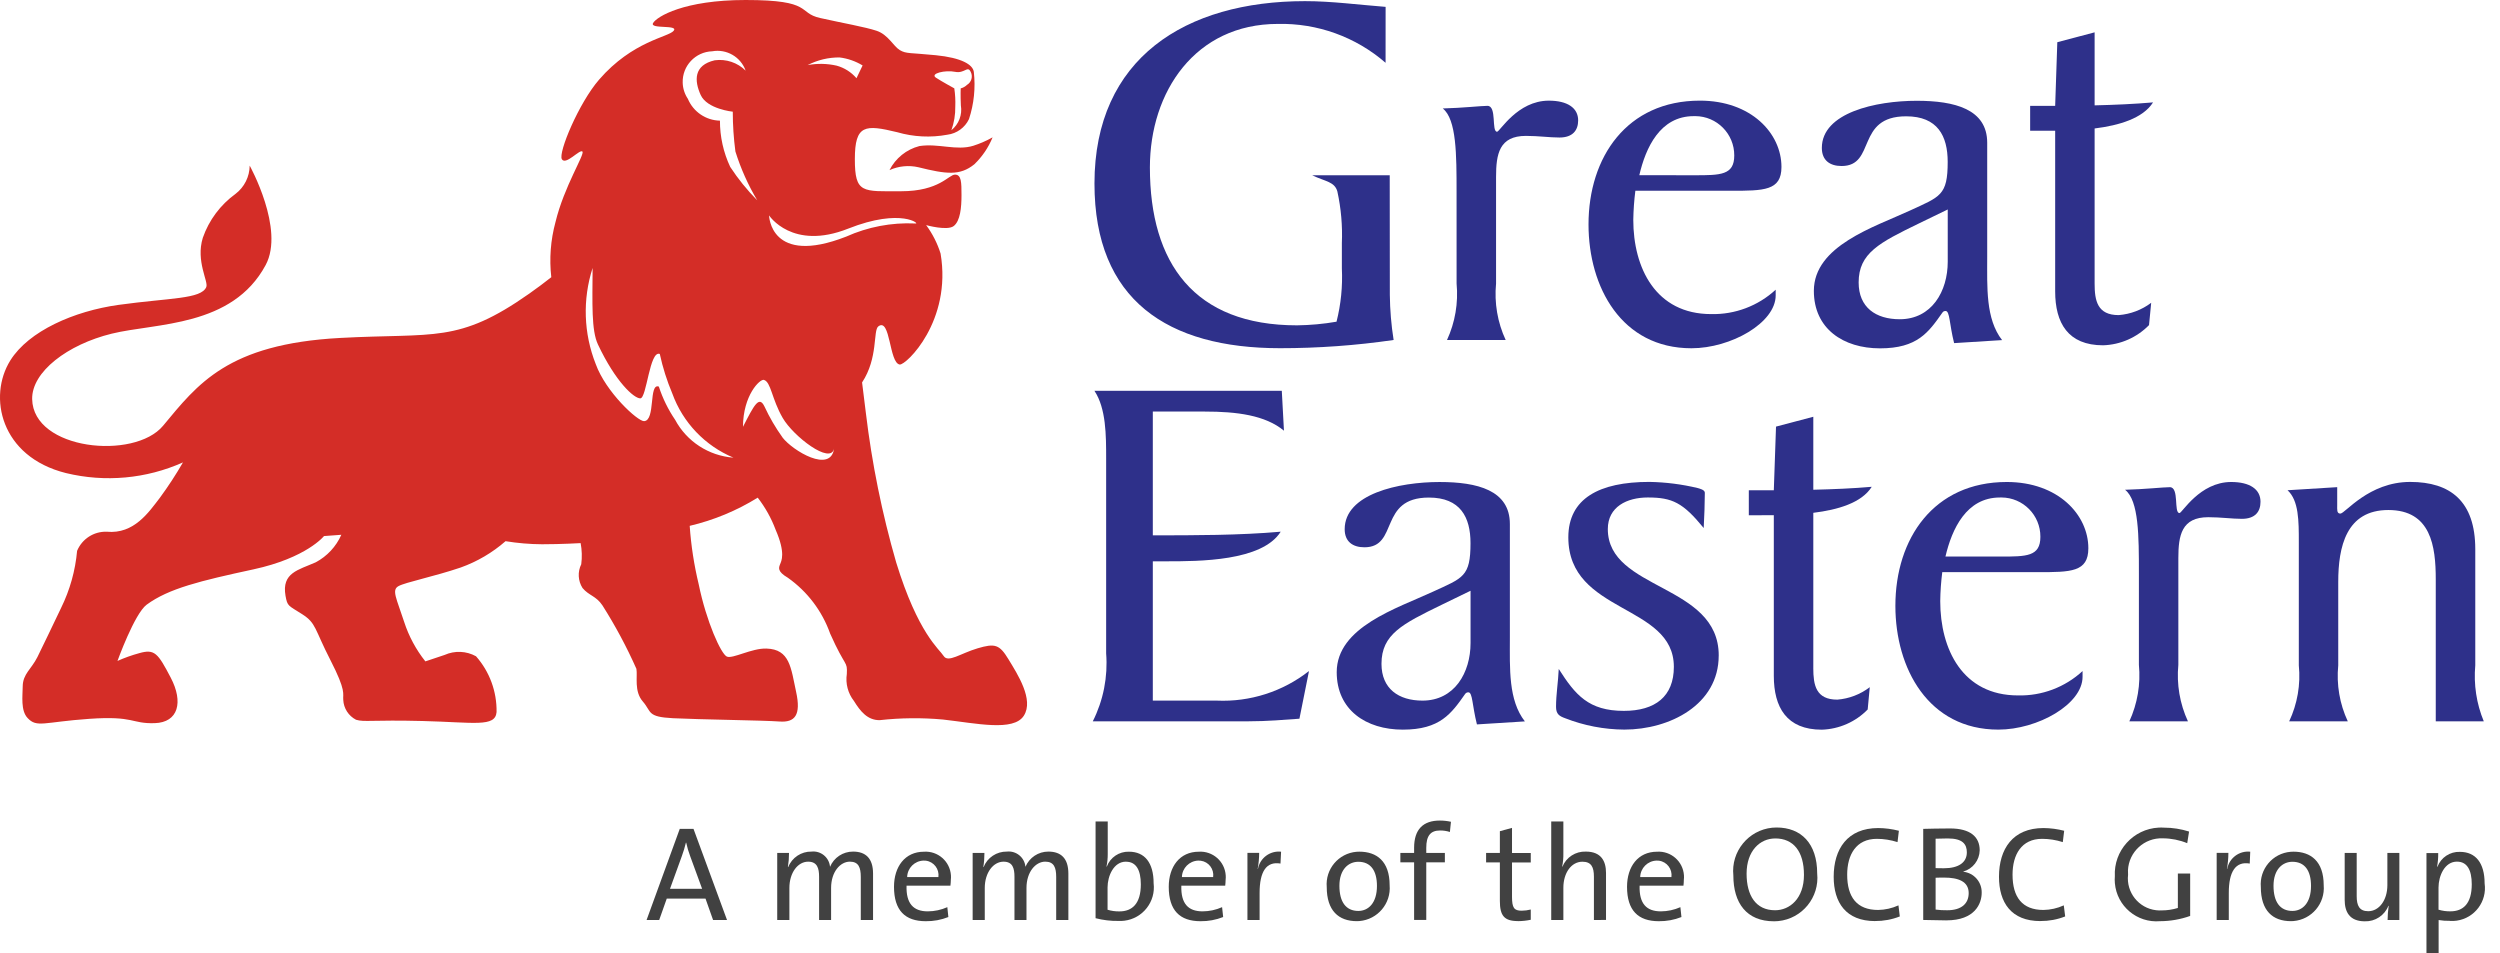 <?xml version="1.0" encoding="UTF-8"?> <svg xmlns="http://www.w3.org/2000/svg" width="118" height="45" viewBox="0 0 118 45" fill="none"><g clip-path="url(#clip0_77_1485)"><path d="M32.578 40.416C32.499 40.207 32.436 39.992 32.388 39.773H32.375C32.323 39.993 32.257 40.21 32.178 40.422L31.624 41.951H33.14L32.578 40.416ZM33.657 43.423L33.3 42.414H31.471L31.114 43.423H30.519L32.084 39.124H32.734L34.315 43.423H33.657Z" fill="#414141"></path><path d="M40.629 43.423V41.391C40.629 40.951 40.527 40.67 40.114 40.67C39.661 40.67 39.228 41.15 39.228 41.912V43.423H38.661V41.385C38.661 40.989 38.578 40.671 38.144 40.671C37.66 40.671 37.259 41.187 37.259 41.913V43.424H36.685V40.259H37.241C37.242 40.481 37.225 40.702 37.189 40.921L37.203 40.927C37.381 40.477 37.821 40.185 38.306 40.195C38.741 40.149 39.13 40.465 39.176 40.9C39.177 40.904 39.177 40.909 39.178 40.914C39.361 40.477 39.79 40.193 40.265 40.195C40.863 40.195 41.208 40.518 41.208 41.232V43.424L40.629 43.423Z" fill="#414141"></path><path d="M43.588 40.62C43.166 40.634 42.829 40.974 42.818 41.396H44.293C44.343 41.021 44.08 40.676 43.705 40.625C43.665 40.62 43.625 40.618 43.585 40.62M44.86 41.804H42.789C42.763 42.651 43.114 43.016 43.79 43.016C44.108 43.015 44.423 42.948 44.714 42.818L44.763 43.284C44.423 43.419 44.059 43.486 43.693 43.481C42.72 43.481 42.197 42.972 42.197 41.857C42.197 40.909 42.714 40.201 43.611 40.201C44.27 40.158 44.84 40.657 44.884 41.316C44.889 41.388 44.887 41.46 44.879 41.532C44.879 41.61 44.872 41.697 44.86 41.806" fill="#414141"></path><path d="M49.852 43.423V41.391C49.852 40.951 49.75 40.67 49.336 40.67C48.884 40.67 48.45 41.15 48.45 41.912V43.423H47.883V41.385C47.883 40.989 47.802 40.671 47.368 40.671C46.884 40.671 46.481 41.187 46.481 41.913V43.424H45.909V40.259H46.465C46.466 40.481 46.449 40.702 46.413 40.921L46.425 40.927C46.604 40.478 47.043 40.186 47.527 40.195C47.963 40.149 48.354 40.466 48.4 40.902C48.401 40.906 48.401 40.91 48.401 40.914C48.584 40.478 49.01 40.194 49.483 40.195C50.083 40.195 50.427 40.518 50.427 41.232V43.424L49.852 43.423Z" fill="#414141"></path><path d="M53.142 40.671C52.57 40.671 52.277 41.341 52.277 41.888V42.94C52.459 42.995 52.648 43.021 52.837 43.018C53.441 43.018 53.847 42.653 53.847 41.742C53.847 41.062 53.623 40.673 53.148 40.673M52.798 43.468C52.431 43.475 52.066 43.431 51.711 43.339V38.772H52.285V40.308C52.287 40.507 52.267 40.705 52.227 40.9L52.24 40.906C52.401 40.471 52.822 40.187 53.286 40.2C54.031 40.2 54.451 40.721 54.451 41.69C54.558 42.559 53.939 43.351 53.069 43.458C52.98 43.469 52.891 43.472 52.801 43.468" fill="#414141"></path><path d="M56.558 40.62C56.136 40.634 55.798 40.974 55.786 41.396H57.261C57.312 41.021 57.05 40.676 56.675 40.626C56.635 40.62 56.595 40.618 56.556 40.62M57.83 41.804H55.759C55.733 42.651 56.083 43.016 56.76 43.016C57.078 43.015 57.392 42.948 57.683 42.818L57.733 43.284C57.393 43.419 57.029 43.486 56.663 43.481C55.689 43.481 55.165 42.972 55.165 41.857C55.165 40.909 55.683 40.201 56.58 40.201C57.24 40.158 57.81 40.657 57.854 41.317C57.859 41.388 57.857 41.461 57.849 41.532C57.847 41.624 57.841 41.715 57.83 41.806" fill="#414141"></path><path d="M60.439 40.76C59.772 40.645 59.453 41.137 59.453 42.148V43.423H58.879V40.256H59.433C59.432 40.508 59.408 40.761 59.363 41.01H59.375C59.472 40.496 59.947 40.144 60.467 40.2L60.439 40.76Z" fill="#414141"></path><path d="M64.113 40.676C63.654 40.676 63.22 41.028 63.22 41.81C63.22 42.575 63.531 42.996 64.113 42.996C64.584 42.996 64.992 42.627 64.992 41.816C64.992 41.096 64.698 40.676 64.113 40.676ZM64.042 43.479C63.182 43.479 62.622 42.983 62.622 41.868C62.55 41.02 63.18 40.276 64.028 40.204C64.073 40.201 64.118 40.199 64.163 40.199C64.973 40.199 65.591 40.643 65.591 41.785C65.663 42.645 65.025 43.401 64.164 43.474C64.124 43.477 64.083 43.479 64.042 43.479Z" fill="#414141"></path><path d="M68.435 39.27C68.285 39.221 68.127 39.197 67.969 39.199C67.517 39.199 67.32 39.454 67.32 40.014V40.257H68.198V40.703H67.32V43.42H66.746V40.703H66.097V40.257H66.746V40.017C66.746 39.145 67.172 38.73 67.963 38.73C68.139 38.73 68.314 38.75 68.485 38.788L68.435 39.27Z" fill="#414141"></path><path d="M71.641 43.475C70.991 43.475 70.794 43.207 70.794 42.525V40.704H70.144V40.258H70.794V39.232L71.367 39.076V40.261H72.252V40.707H71.367V42.325C71.367 42.847 71.463 42.985 71.82 42.985C71.966 42.984 72.111 42.965 72.252 42.929V43.413C72.051 43.456 71.847 43.477 71.641 43.478" fill="#414141"></path><path d="M75.233 43.423V41.379C75.233 40.933 75.114 40.673 74.69 40.673C74.166 40.673 73.791 41.202 73.791 41.901V43.425H73.218V38.772H73.791V40.27C73.796 40.481 73.777 40.693 73.734 40.901L73.746 40.908C73.928 40.462 74.369 40.178 74.85 40.195C75.576 40.195 75.804 40.645 75.804 41.204V43.422L75.233 43.423Z" fill="#414141"></path><path d="M78.187 40.62C77.766 40.635 77.429 40.975 77.417 41.396H78.892C78.942 41.021 78.679 40.676 78.304 40.625C78.265 40.62 78.225 40.618 78.186 40.62M79.46 41.804H77.39C77.363 42.651 77.713 43.016 78.39 43.016C78.708 43.015 79.023 42.948 79.314 42.818L79.364 43.284C79.024 43.419 78.66 43.486 78.294 43.481C77.319 43.481 76.796 42.972 76.796 41.857C76.796 40.909 77.311 40.201 78.21 40.201C78.87 40.158 79.439 40.657 79.483 41.317C79.487 41.388 79.486 41.461 79.477 41.532C79.476 41.624 79.47 41.715 79.459 41.806" fill="#414141"></path><path d="M83.79 39.575C83.076 39.575 82.439 40.153 82.439 41.238C82.439 42.264 82.872 42.964 83.783 42.964C84.482 42.964 85.147 42.404 85.147 41.295C85.147 40.187 84.65 39.574 83.79 39.574M83.731 43.485C82.439 43.485 81.814 42.626 81.814 41.32C81.699 40.192 82.52 39.184 83.648 39.068C83.717 39.061 83.785 39.058 83.854 39.058C85.012 39.058 85.771 39.809 85.771 41.225C85.886 42.353 85.065 43.361 83.937 43.475C83.868 43.483 83.8 43.486 83.731 43.486" fill="#414141"></path><path d="M88.507 43.475C87.124 43.475 86.55 42.596 86.55 41.384C86.55 40.071 87.2 39.084 88.653 39.084C88.982 39.087 89.309 39.13 89.627 39.212L89.563 39.748C89.248 39.647 88.919 39.594 88.588 39.593C87.607 39.593 87.187 40.344 87.187 41.286C87.187 42.345 87.645 42.95 88.646 42.95C88.978 42.945 89.305 42.871 89.607 42.733L89.671 43.256C89.3 43.402 88.905 43.475 88.506 43.473" fill="#414141"></path><path d="M91.762 41.422C91.685 41.422 91.463 41.422 91.361 41.429V42.932C91.543 42.957 91.726 42.967 91.909 42.964C92.608 42.964 92.922 42.626 92.922 42.154C92.922 41.6 92.424 41.422 91.762 41.422M91.94 39.574C91.744 39.574 91.533 39.58 91.36 39.587V40.976C91.481 40.982 91.593 40.982 91.748 40.982C92.456 40.982 92.835 40.702 92.835 40.231C92.835 39.848 92.637 39.575 91.943 39.575M91.873 43.442C91.618 43.442 91.198 43.429 90.776 43.422V39.123C91.087 39.116 91.528 39.103 92.044 39.103C92.988 39.103 93.442 39.492 93.442 40.135C93.431 40.602 93.118 41.008 92.669 41.137V41.147C93.171 41.202 93.547 41.631 93.536 42.136C93.536 42.65 93.217 43.441 91.873 43.441" fill="#414141"></path><path d="M96.308 43.475C94.924 43.475 94.352 42.596 94.352 41.384C94.352 40.071 95.001 39.084 96.453 39.084C96.782 39.087 97.11 39.13 97.429 39.212L97.364 39.748C97.049 39.646 96.72 39.594 96.389 39.593C95.409 39.593 94.992 40.344 94.992 41.286C94.992 42.345 95.449 42.95 96.448 42.95C96.781 42.945 97.109 42.871 97.411 42.733L97.476 43.256C97.105 43.402 96.71 43.475 96.311 43.473" fill="#414141"></path><path d="M103.237 39.798C102.872 39.649 102.482 39.571 102.089 39.569C101.216 39.532 100.478 40.209 100.44 41.081C100.437 41.15 100.439 41.219 100.445 41.288C100.349 42.117 100.944 42.867 101.773 42.963C101.861 42.974 101.95 42.976 102.038 42.971C102.295 42.971 102.55 42.932 102.795 42.856V41.232H103.376V43.232C102.919 43.395 102.438 43.479 101.953 43.48C100.87 43.573 99.915 42.771 99.822 41.687C99.812 41.578 99.812 41.469 99.821 41.36C99.758 40.154 100.685 39.126 101.891 39.063C101.976 39.059 102.061 39.059 102.146 39.065C102.546 39.066 102.943 39.128 103.324 39.249L103.237 39.798Z" fill="#414141"></path><path d="M106.188 40.76C105.519 40.645 105.199 41.137 105.199 42.148V43.423H104.627V40.256H105.18C105.179 40.508 105.156 40.761 105.111 41.01H105.125C105.22 40.498 105.694 40.145 106.211 40.2L106.188 40.76Z" fill="#414141"></path><path d="M108.201 40.676C107.742 40.676 107.31 41.028 107.31 41.81C107.31 42.575 107.621 42.996 108.201 42.996C108.672 42.996 109.08 42.627 109.08 41.816C109.08 41.096 108.787 40.676 108.201 40.676ZM108.131 43.479C107.27 43.479 106.711 42.983 106.711 41.868C106.639 41.021 107.268 40.276 108.115 40.205C108.161 40.201 108.207 40.199 108.252 40.199C109.061 40.199 109.679 40.643 109.679 41.785C109.751 42.646 109.112 43.402 108.251 43.474C108.211 43.477 108.171 43.479 108.131 43.479Z" fill="#414141"></path><path d="M112.695 43.423C112.696 43.202 112.713 42.98 112.746 42.761L112.733 42.753C112.554 43.209 112.108 43.502 111.619 43.486C110.893 43.486 110.669 43.033 110.669 42.472V40.258H111.236V42.301C111.236 42.747 111.364 43.009 111.78 43.009C112.301 43.009 112.684 42.479 112.684 41.78V40.258H113.25V43.423H112.695Z" fill="#414141"></path><path d="M115.965 40.669C115.39 40.669 115.098 41.34 115.098 41.894V42.937C115.28 42.992 115.469 43.018 115.658 43.015C116.264 43.015 116.667 42.65 116.667 41.739C116.667 41.059 116.445 40.669 115.969 40.669M115.637 43.464C115.458 43.468 115.279 43.455 115.103 43.426V45H114.529V40.264H115.084C115.086 40.48 115.069 40.695 115.032 40.907L115.047 40.913C115.213 40.474 115.64 40.19 116.109 40.208C116.848 40.208 117.274 40.729 117.274 41.697C117.396 42.546 116.807 43.333 115.958 43.455C115.854 43.47 115.748 43.475 115.643 43.468" fill="#414141"></path><path d="M92.234 16.195C92.006 15.29 92.035 14.679 91.832 14.679C91.771 14.675 91.713 14.704 91.681 14.756C91.026 15.688 90.5 16.442 88.736 16.442C87.001 16.442 85.614 15.514 85.614 13.729C85.614 11.601 88.459 10.72 90.146 9.94C91.578 9.279 91.931 9.229 91.931 7.642C91.931 6.418 91.456 5.49 89.97 5.49C87.574 5.49 88.56 7.836 86.922 7.836C86.369 7.836 85.991 7.566 85.991 6.982C85.991 5.32 88.532 4.757 90.472 4.757C92.258 4.757 93.796 5.149 93.796 6.737V12.12C93.796 13.56 93.718 15.05 94.498 16.053L92.234 16.195ZM89.667 15.068C91.178 15.068 91.933 13.748 91.933 12.356V9.887L90.574 10.546C88.71 11.453 87.728 11.944 87.728 13.332C87.728 14.507 88.533 15.068 89.669 15.068" fill="#2E308A"></path><path d="M98.866 13.384V6.064C100.022 5.919 101.143 5.589 101.624 4.833C100.738 4.91 99.804 4.951 98.866 4.973V1.526L97.105 1.992L97.004 4.997H95.823V6.172H97.004V13.752C97.004 15.245 97.609 16.298 99.267 16.298C100.085 16.272 100.862 15.93 101.434 15.345L101.536 14.292C101.09 14.628 100.558 14.829 100.002 14.873C98.992 14.873 98.866 14.19 98.866 13.381" fill="#2E308A"></path><path d="M85.588 31.526V24.205C86.743 24.062 87.867 23.739 88.346 22.977C87.46 23.055 86.525 23.093 85.588 23.116V19.671L83.828 20.136L83.724 23.142H82.544V24.321L83.724 24.317V31.898C83.724 33.388 84.328 34.441 85.989 34.441C86.808 34.415 87.584 34.073 88.155 33.487L88.253 32.435C87.81 32.774 87.278 32.979 86.721 33.023C85.712 33.023 85.587 32.34 85.587 31.529" fill="#2E308A"></path><path d="M65.399 2.964C63.992 1.741 62.179 1.087 60.315 1.129C56.413 1.129 54.275 4.332 54.275 7.903C54.275 12.423 56.365 15.356 61.221 15.356C61.846 15.348 62.469 15.291 63.084 15.184C63.292 14.362 63.377 13.513 63.336 12.666V11.472C63.37 10.654 63.298 9.835 63.123 9.035C62.992 8.569 62.548 8.569 61.932 8.271H65.595L65.6 13.92C65.608 14.632 65.667 15.343 65.779 16.047C64.003 16.306 62.21 16.436 60.416 16.435C55.108 16.435 51.659 14.161 51.659 8.662C51.659 2.742 55.962 0.054 61.596 0.054C62.854 0.054 64.114 0.225 65.401 0.324L65.399 2.964Z" fill="#2E308A"></path><path d="M68.75 9.055C68.75 7.32 68.75 5.631 68.098 5.119C69.029 5.097 69.908 4.996 70.209 4.996C70.662 4.996 70.386 6.218 70.662 6.218C70.791 6.218 71.619 4.751 73.104 4.751C73.986 4.751 74.489 5.096 74.489 5.682C74.489 6.148 74.234 6.491 73.608 6.491C73.128 6.491 72.626 6.414 72.023 6.414C70.765 6.414 70.614 7.268 70.614 8.348V13.384C70.526 14.296 70.682 15.216 71.068 16.048H68.299C68.682 15.216 68.838 14.296 68.751 13.384L68.75 9.055Z" fill="#2E308A"></path><path d="M77.189 9.004C77.131 9.459 77.099 9.917 77.091 10.376C77.091 12.648 78.15 14.825 80.766 14.825C81.892 14.851 82.985 14.438 83.812 13.674V13.943C83.812 15.24 81.696 16.438 79.836 16.438C76.538 16.438 74.978 13.553 74.978 10.594C74.978 7.417 76.788 4.75 80.237 4.75C82.653 4.75 84.085 6.292 84.085 7.881C84.085 9.004 83.258 9.004 81.696 9.004L77.189 9.004ZM79.969 8.272C81.202 8.272 81.857 8.272 81.857 7.34C81.863 6.32 81.04 5.487 80.02 5.481C79.994 5.481 79.969 5.481 79.943 5.482C78.355 5.482 77.676 6.972 77.376 8.269L79.969 8.272Z" fill="#2E308A"></path><path d="M54.413 33.069H57.431C59.003 33.139 60.548 32.643 61.785 31.672L61.333 33.923C60.652 33.971 59.823 34.046 58.915 34.046H51.58C52.079 33.054 52.297 31.945 52.21 30.839V21.651C52.21 20.549 52.21 19.279 51.657 18.446H60.501L60.603 20.329C59.722 19.595 58.364 19.426 56.876 19.426H54.413V25.268C56.354 25.268 58.512 25.268 60.45 25.096C59.57 26.494 56.602 26.494 55.04 26.494H54.413L54.413 33.069Z" fill="#2E308A"></path><path d="M69.711 34.192C69.484 33.29 69.509 32.678 69.308 32.678C69.249 32.675 69.192 32.703 69.157 32.751C68.504 33.682 67.972 34.439 66.213 34.439C64.475 34.439 63.093 33.508 63.093 31.726C63.093 29.596 65.937 28.715 67.622 27.934C69.057 27.273 69.408 27.226 69.408 25.635C69.408 24.412 68.929 23.485 67.444 23.485C65.054 23.485 66.033 25.832 64.401 25.832C63.847 25.832 63.469 25.563 63.469 24.978C63.469 23.316 66.01 22.751 67.947 22.751C69.733 22.751 71.266 23.139 71.266 24.733V30.11C71.266 31.553 71.189 33.046 71.974 34.05L69.711 34.192ZM67.141 33.069C68.654 33.069 69.41 31.749 69.41 30.352V27.884L68.049 28.545C66.191 29.45 65.206 29.939 65.206 31.333C65.206 32.505 66.012 33.069 67.141 33.069Z" fill="#2E308A"></path><path d="M81.123 30.943C81.123 33.265 78.808 34.437 76.669 34.437C75.712 34.431 74.765 34.249 73.874 33.9C73.596 33.8 73.445 33.702 73.445 33.361C73.445 32.775 73.546 32.186 73.573 31.575C74.354 32.799 74.981 33.553 76.645 33.553C78.127 33.553 79.006 32.873 79.006 31.474C79.006 28.493 74.025 28.981 74.025 25.363C74.025 23.527 75.486 22.746 77.849 22.746C78.621 22.759 79.389 22.857 80.14 23.038C80.218 23.064 80.468 23.116 80.468 23.258C80.468 23.701 80.443 24.408 80.415 24.923C79.436 23.724 78.931 23.481 77.776 23.481C76.794 23.481 75.889 23.92 75.889 24.971C75.889 27.88 81.124 27.54 81.124 30.939" fill="#2E308A"></path><path d="M91.675 27.005C91.618 27.459 91.585 27.915 91.579 28.373C91.579 30.647 92.634 32.824 95.25 32.824C96.376 32.851 97.469 32.439 98.297 31.674V31.944C98.297 33.24 96.18 34.438 94.322 34.438C91.022 34.438 89.462 31.55 89.462 28.595C89.462 25.416 91.275 22.75 94.72 22.75C97.138 22.75 98.57 24.293 98.57 25.878C98.57 27.006 97.74 27.006 96.181 27.006L91.675 27.005ZM94.418 26.27C95.652 26.27 96.306 26.27 96.306 25.338C96.312 24.318 95.49 23.486 94.47 23.481C94.445 23.48 94.419 23.481 94.394 23.482C92.809 23.482 92.129 24.973 91.826 26.267L94.418 26.27Z" fill="#2E308A"></path><path d="M100.956 27.055C100.956 25.317 100.956 23.629 100.303 23.117C101.234 23.093 102.116 22.995 102.418 22.995C102.872 22.995 102.591 24.217 102.872 24.217C102.995 24.217 103.826 22.75 105.312 22.75C106.192 22.75 106.696 23.093 106.696 23.682C106.696 24.148 106.447 24.489 105.815 24.489C105.337 24.489 104.83 24.412 104.23 24.412C102.97 24.412 102.818 25.266 102.818 26.343V31.38C102.73 32.294 102.886 33.215 103.271 34.048H100.505C100.888 33.214 101.044 32.294 100.956 31.38L100.956 27.055Z" fill="#2E308A"></path><path d="M110.316 22.994V23.854C110.316 24.045 110.289 24.242 110.464 24.242C110.691 24.242 111.799 22.747 113.761 22.747C115.652 22.747 116.833 23.653 116.833 25.923V31.404C116.752 32.305 116.889 33.212 117.235 34.048H114.968V27.348C114.968 25.782 114.743 24.073 112.73 24.073C110.741 24.073 110.365 25.808 110.365 27.47V31.404C110.275 32.31 110.431 33.223 110.816 34.048H108.049C108.437 33.224 108.595 32.31 108.504 31.404V25.586C108.504 24.584 108.504 23.629 107.973 23.139L110.316 22.994Z" fill="#2E308A"></path><path d="M36.3 10.167C36.3 10.167 36.347 12.574 39.938 11.169C40.961 10.709 42.078 10.496 43.199 10.548C43.479 10.613 42.574 9.784 40.03 10.793C37.391 11.839 36.304 10.172 36.304 10.172M44.907 6.145C45.257 5.864 45.427 5.416 45.353 4.973C45.331 4.488 45.345 4.172 45.345 4.172C45.457 4.144 45.559 4.087 45.642 4.006C45.854 3.88 45.931 3.609 45.816 3.39C45.665 3.08 45.532 3.484 45.076 3.39C44.619 3.296 43.888 3.468 44.172 3.664C44.443 3.843 45.043 4.17 45.043 4.17C45.086 4.455 45.101 4.744 45.089 5.032C45.096 5.41 45.034 5.787 44.906 6.143M40.425 3.694L40.715 3.089C40.383 2.888 40.013 2.759 39.628 2.711C39.103 2.707 38.585 2.831 38.119 3.073C38.572 2.988 39.038 2.997 39.487 3.098C39.852 3.198 40.178 3.404 40.425 3.691M36.935 20.651C37.422 21.279 39.211 22.354 39.368 21.171C39.213 21.955 37.447 20.597 36.943 19.726C36.423 18.827 36.392 18.028 36.056 17.931C35.87 17.878 35.072 18.654 35.069 20.146C35.594 19.121 35.827 18.654 36.084 19.189C36.322 19.703 36.608 20.192 36.938 20.652M31.862 19.807C32.412 20.838 33.453 21.515 34.618 21.601C33.276 21.04 32.23 19.944 31.734 18.577C31.479 17.974 31.281 17.347 31.142 16.706C30.659 16.522 30.525 18.803 30.223 18.803C29.921 18.803 29.059 18.031 28.223 16.258C27.908 15.592 27.962 14.317 27.971 12.648C27.493 14.132 27.545 15.736 28.119 17.185C28.599 18.512 30.097 19.887 30.399 19.878C30.952 19.857 30.609 18.064 31.097 18.247C31.279 18.803 31.537 19.33 31.865 19.813M33.739 2.845C34.273 2.774 34.811 2.954 35.194 3.334C34.962 2.685 34.294 2.299 33.616 2.421C32.821 2.447 32.197 3.112 32.223 3.907C32.231 4.177 32.316 4.44 32.467 4.664C32.723 5.277 33.317 5.682 33.981 5.695C33.98 6.45 34.145 7.195 34.466 7.878C34.837 8.445 35.265 8.972 35.741 9.454C35.309 8.729 34.964 7.956 34.711 7.15C34.629 6.528 34.587 5.9 34.587 5.272C34.587 5.272 33.374 5.15 33.072 4.482C32.77 3.814 32.731 3.077 33.737 2.845M47.6 31.118C48.022 31.812 48.811 33.025 48.325 33.782C47.838 34.54 46.086 34.14 44.51 33.962C43.514 33.871 42.51 33.881 41.515 33.992C40.939 33.992 40.606 33.57 40.305 33.084C40.023 32.724 39.902 32.264 39.97 31.812C40.002 31.179 39.91 31.541 39.184 29.908C38.806 28.842 38.108 27.92 37.184 27.268C36.67 26.968 36.761 26.787 36.82 26.633C36.879 26.479 37.095 26.12 36.609 25.003C36.405 24.458 36.12 23.948 35.764 23.489C34.773 24.104 33.689 24.553 32.554 24.82C32.618 25.749 32.76 26.67 32.978 27.575C33.342 29.35 34.036 30.875 34.309 30.991C34.582 31.108 35.474 30.592 36.172 30.612C37.286 30.643 37.331 31.523 37.577 32.657C37.819 33.761 37.515 34.11 36.79 34.055C36.065 34 33.005 33.962 31.764 33.9C30.524 33.837 30.766 33.599 30.342 33.112C29.918 32.626 30.1 31.932 30.039 31.569C29.578 30.532 29.042 29.531 28.434 28.573C28.129 28.119 27.799 28.119 27.495 27.754C27.28 27.416 27.258 26.991 27.435 26.633C27.478 26.301 27.468 25.964 27.406 25.635C27.406 25.635 26.497 25.689 25.586 25.689C25.008 25.686 24.432 25.637 23.862 25.544C23.24 26.087 22.522 26.509 21.744 26.787C20.502 27.21 19.138 27.482 18.807 27.666C18.475 27.849 18.715 28.24 19.078 29.359C19.297 30.033 19.636 30.662 20.077 31.217L20.985 30.913C21.462 30.7 22.011 30.723 22.468 30.976C23.109 31.702 23.454 32.642 23.438 33.61C23.377 34.335 22.378 34.093 19.957 34.032C17.535 33.97 17.202 34.093 16.806 33.973C16.451 33.791 16.221 33.433 16.202 33.035C16.173 32.733 16.357 32.64 15.596 31.157C14.834 29.674 14.93 29.418 14.266 28.992C13.601 28.567 13.567 28.628 13.476 28.119C13.288 27.032 14.082 26.905 14.9 26.542C15.438 26.256 15.864 25.799 16.111 25.242L15.293 25.302C15.293 25.302 14.476 26.33 11.962 26.874C9.449 27.417 7.963 27.776 6.922 28.541C6.348 28.967 5.545 31.196 5.545 31.196C5.878 31.047 6.222 30.925 6.574 30.829C7.3 30.621 7.453 30.829 8.058 31.984C8.664 33.138 8.421 34.1 7.3 34.133C6.178 34.165 6.362 33.779 4.211 33.929C2.061 34.08 1.744 34.361 1.305 33.893C0.969 33.542 1.068 32.852 1.072 32.398C1.079 31.807 1.476 31.591 1.765 31.015C1.94 30.665 2.521 29.454 2.884 28.693C3.299 27.849 3.555 26.936 3.639 26C3.872 25.438 4.428 25.078 5.037 25.097C6.334 25.224 7.034 24.157 7.549 23.491C7.942 22.956 8.305 22.4 8.636 21.825C6.902 22.6 4.959 22.777 3.114 22.329C0.015 21.556 -0.577 18.712 0.488 17.012C1.354 15.624 3.495 14.682 5.6 14.39C8.022 14.054 9.495 14.123 9.737 13.548C9.845 13.287 9.234 12.326 9.572 11.226C9.863 10.392 10.402 9.668 11.118 9.15C11.534 8.833 11.78 8.341 11.785 7.817C11.785 7.817 13.449 10.813 12.54 12.508C10.964 15.449 7.363 15.236 5.274 15.749C3.186 16.262 1.495 17.551 1.518 18.836C1.562 21.25 6.341 21.723 7.696 20.097C9.326 18.138 10.73 16.238 16.052 15.951C20.531 15.709 21.623 16.221 24.98 13.86C25.368 13.587 25.712 13.327 26.021 13.084C25.922 12.213 25.989 11.332 26.218 10.486C26.624 8.798 27.615 7.274 27.49 7.152C27.364 7.029 26.701 7.819 26.52 7.515C26.339 7.211 27.32 4.862 28.278 3.758C29.858 1.933 31.555 1.755 31.798 1.452C32.041 1.149 30.649 1.39 30.826 1.087C31.004 0.783 32.284 0 35.194 0C38.411 0 37.62 0.606 38.711 0.85C39.802 1.095 40.835 1.272 41.379 1.454C41.922 1.637 42.169 2.182 42.47 2.364C42.771 2.546 42.954 2.485 44.168 2.606C45.382 2.727 45.916 3.047 45.964 3.391C46.05 4.142 45.972 4.903 45.736 5.621C45.545 6.024 45.161 6.302 44.718 6.358C43.929 6.505 43.117 6.464 42.347 6.24C40.835 5.874 40.349 5.874 40.349 7.511C40.349 9.149 40.713 9.027 42.53 9.027C44.347 9.027 44.774 8.242 45.076 8.242C45.378 8.242 45.383 8.605 45.383 9.208C45.383 9.812 45.322 10.423 45.02 10.666C44.718 10.908 43.714 10.625 43.714 10.625C44.014 11.031 44.244 11.484 44.395 11.966C44.938 15.156 42.764 17.245 42.466 17.206C41.962 17.129 42.035 14.971 41.457 15.405C41.202 15.598 41.457 16.893 40.69 18.051L40.868 19.486C41.154 21.873 41.632 24.234 42.299 26.544C43.332 29.906 44.331 30.63 44.541 30.963C44.752 31.295 45.328 30.843 46.145 30.6C46.963 30.357 47.176 30.419 47.599 31.116" fill="#D42D27"></path><path d="M41.984 8.03C42.27 7.466 42.785 7.052 43.397 6.894C44.306 6.757 45.146 7.127 45.943 6.879C46.258 6.778 46.562 6.645 46.85 6.483C46.655 6.963 46.361 7.396 45.988 7.755C45.306 8.304 44.668 8.221 43.348 7.894C42.891 7.789 42.411 7.837 41.983 8.03" fill="#D42D27"></path></g><defs><clipPath id="clip0_77_1485"><rect width="117.29" height="45" fill="white"></rect></clipPath></defs></svg> 